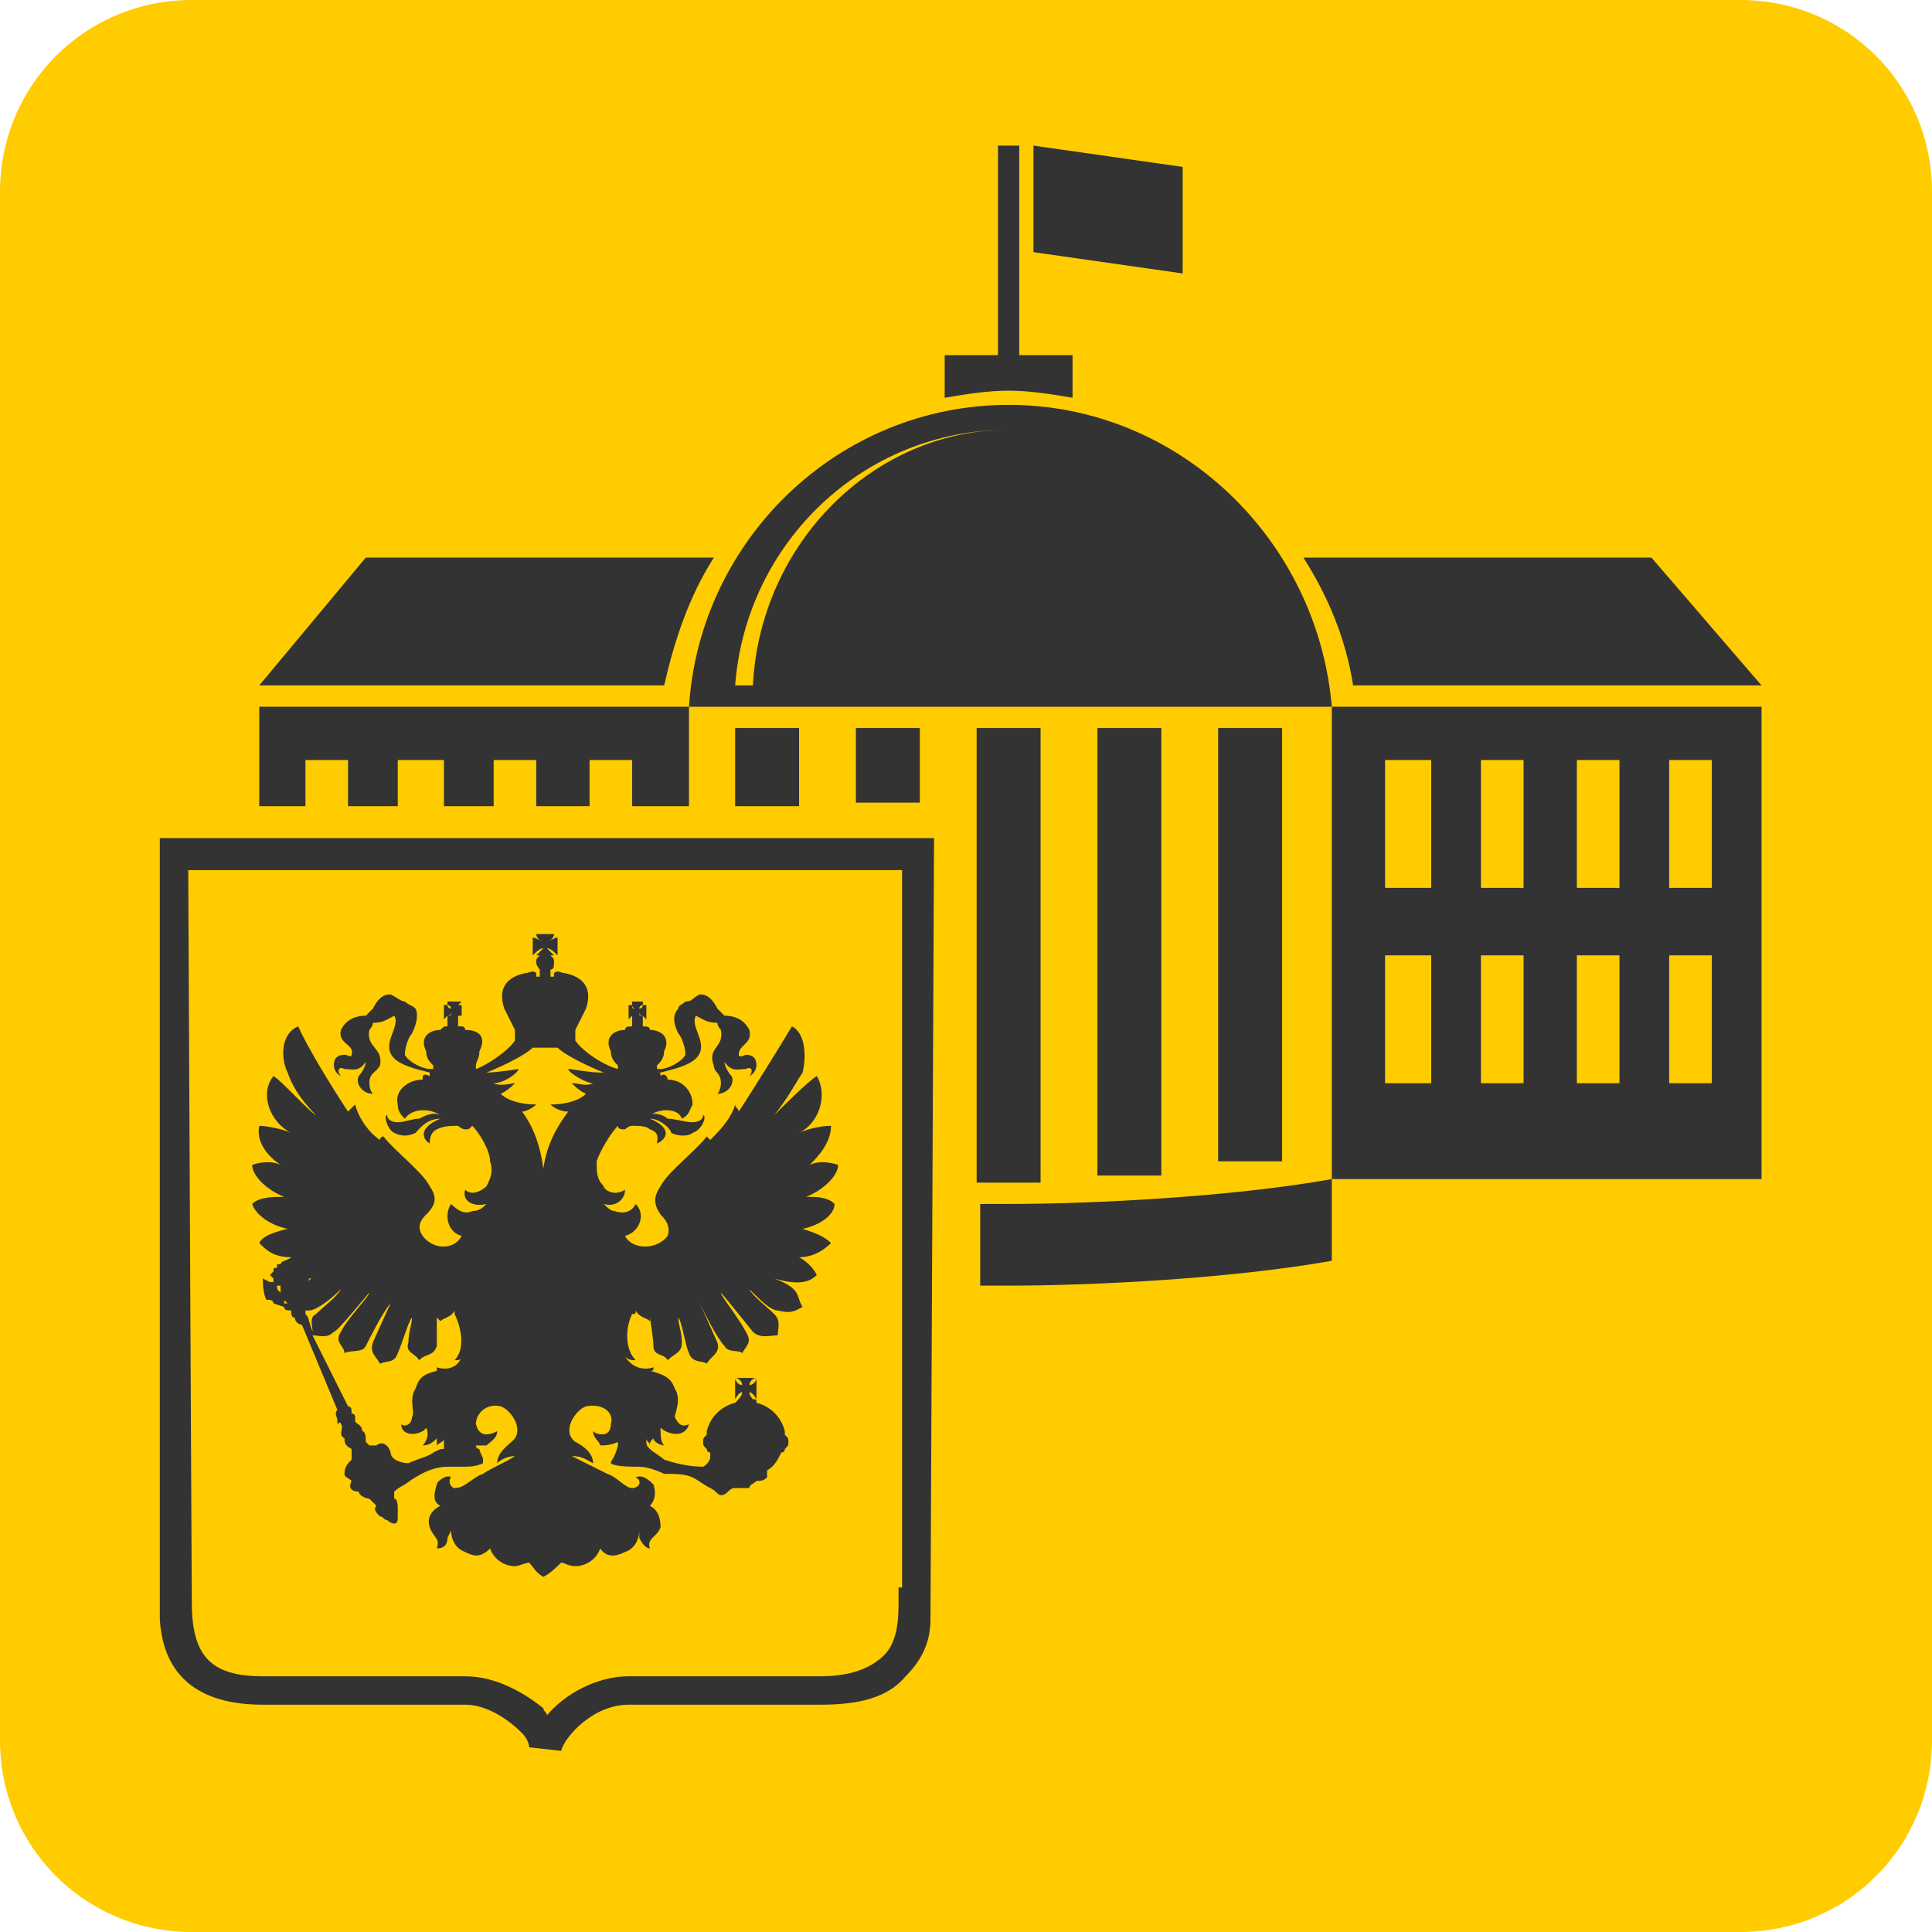 <?xml version="1.0" encoding="UTF-8"?>
<svg xmlns="http://www.w3.org/2000/svg" xmlns:xlink="http://www.w3.org/1999/xlink" xml:space="preserve" width="544px" height="544px" version="1.0" shape-rendering="geometricPrecision" text-rendering="geometricPrecision" image-rendering="optimizeQuality" fill-rule="evenodd" clip-rule="evenodd" viewBox="0 0 544 544">
 <g id="Слой_x0020_1">
  <g id="_782915920">
   <path fill="#FFCC00" d="M54 0l436 0c30,0 54,24 54,54l0 436c0,30 -24,54 -54,54l-436 0c-30,0 -54,-24 -54,-54l0 -436c0,-30 24,-54 54,-54l0 0z"></path>
   <path fill="#FFCC00" d="M64 24c-22,0 -40,18 -40,40l0 416c0,22 18,40 40,40l416 0c22,0 40,-18 40,-40l0 -416c0,-22 -18,-40 -40,-40l-416 0z"></path>
   <polygon fill="#333333" fill-rule="nonzero" points="333,47 291,41 291,71 333,77 "></polygon>
   <path fill="#333333" fill-rule="nonzero" d="M254 245l0 202 -1 0 0 5c0,6 -1,11 -4,14 -4,4 -10,6 -18,6l-54 0c-9,0 -18,5 -23,11 0,-1 -1,-1 -1,-2 -5,-4 -13,-9 -22,-9l-57 0c-15,0 -20,-6 -20,-21l-1 -206 201 0zm-209 206l0 5 0 0c1,16 11,24 29,24l56 0 1 0c6,0 12,4 16,8 2,2 2,4 2,4l9 1c1,-4 9,-13 19,-13l54 0c11,0 19,-2 24,-8 4,-4 7,-9 7,-16l1 -220 -218 0 0 215z"></path>
   <path fill="#333333" fill-rule="nonzero" d="M87 361c0,0 0,0 0,-1 0,0 1,0 1,0 0,0 -1,0 -1,1zm9 2c-1,2 -5,5 -7,7 -2,1 -1,3 -1,5l-1 -3c0,0 0,-1 -1,-2 0,0 0,0 0,0 0,0 0,0 0,-1 1,0 1,0 1,0 2,0 6,-3 9,-6zm8 1c0,1 -6,7 -8,11 -2,3 1,4 1,6 2,-1 5,0 6,-2 1,-2 5,-10 7,-12 -1,2 -5,11 -5,11 -1,3 1,4 2,6 2,-1 4,0 5,-3 1,-2 3,-9 4,-10 0,2 -1,4 -1,7 -1,3 2,3 3,5 2,-2 4,-1 5,-4 0,-2 0,-8 0,-8 0,0 1,1 1,1 1,-1 3,-1 4,-3 0,1 0,1 0,1 2,4 3,10 0,13 1,0 2,0 2,-1 -1,3 -4,4 -7,3 0,1 0,1 0,1 -4,1 -5,2 -6,5 -2,3 0,7 -1,8 0,2 -2,3 -3,2 0,4 6,3 7,1 1,2 0,4 -1,5 2,0 3,-1 4,-2 0,1 0,1 0,2 1,-1 2,-1 2,-2 0,1 0,2 0,3 -1,0 -1,0 -3,1 -1,1 -5,2 -7,3 -2,0 -5,-1 -5,-3 -1,-3 -3,-3 -4,-2 -1,0 -2,0 -2,0 0,0 -1,-1 -1,-1 0,-1 0,-3 -1,-3 0,-2 -2,-2 -2,-3 0,-1 0,-1 0,-1 0,-1 -1,-1 -1,-1 0,-1 0,-2 -1,-2l-10 -20c2,0 4,1 6,-1 1,0 9,-10 10,-11zm-23 3l-1 0c0,-1 0,-1 1,0 0,0 0,0 0,0zm-2 -4c0,0 0,0 0,1 -1,-1 -1,-1 -1,-2 0,0 1,0 1,0l0 0 0 0c0,1 0,1 0,1zm4 -2c0,0 0,0 0,0 0,0 0,0 0,0 0,0 0,0 0,0 0,0 0,0 0,0zm54 -59c5,-2 11,-5 13,-7 1,0 2,0 3,0 2,0 3,0 4,0l0 0c2,2 8,5 13,7l-1 0c-3,0 -8,-1 -9,-1 0,1 5,4 7,4 -2,1 -4,0 -6,0 1,1 2,2 4,3 -2,2 -6,3 -10,3 1,1 3,2 5,2 -3,4 -6,9 -7,16 -1,-7 -3,-12 -6,-16 1,0 3,-1 4,-2 -4,0 -8,-1 -10,-3 2,-1 3,-2 4,-3 -1,0 -4,1 -6,0 3,0 7,-3 7,-4 0,0 -6,1 -9,1zm-66 26c0,3 4,7 9,9 -3,0 -7,0 -9,2 1,3 5,6 10,7 -4,1 -7,2 -8,4 2,2 4,4 9,4 -1,1 -3,1 -3,2 -1,0 -1,0 -1,0 0,0 0,0 0,1 0,0 0,0 0,0 -1,0 -1,0 -1,1 0,0 -1,1 -1,1 0,0 0,0 1,1 0,0 0,0 0,1 0,0 0,0 -1,0l-2 -1c0,1 0,4 1,6 1,0 2,0 2,1l3 1c0,1 1,1 2,1 0,0 0,0 0,0 0,1 0,2 1,2 0,1 1,2 2,2l10 24c-1,1 0,2 0,3 0,0 0,0 0,1 0,0 1,-1 1,0 1,1 -1,3 1,4 0,1 0,2 2,3 0,0 0,2 0,3 -1,1 -2,2 -2,4 0,1 1,1 2,2 -1,2 0,3 2,3 0,1 2,2 3,2 1,1 1,1 2,2 -1,1 0,2 1,3 1,0 1,1 2,1 1,1 2,1 2,1 1,0 1,-1 1,-2 0,-1 0,-2 0,-2 0,-1 0,-3 -1,-3 0,-1 0,-1 0,-2 1,-1 3,-2 3,-2 4,-3 8,-5 12,-5 1,0 3,0 4,0 2,0 4,0 6,-1 0,0 0,0 0,-1 0,-1 -1,-2 -1,-3 -1,0 -1,-1 -1,-1 1,0 3,0 3,0 1,-1 3,-2 3,-4 -2,1 -5,2 -6,-2 0,-3 3,-6 7,-5 3,1 7,7 3,10 -1,1 -4,3 -4,6 1,-1 3,-2 5,-2 -3,2 -6,3 -9,5 -3,1 -5,4 -8,4 -1,0 -2,-2 -1,-3 -1,-1 -4,1 -4,2 -1,3 -1,5 1,6 -2,1 -4,3 -3,6 1,3 3,3 2,6 2,0 3,-1 3,-3 0,0 1,-2 1,-2 0,2 1,5 4,6 2,1 4,2 7,-1 1,3 4,5 7,5 1,0 3,-1 4,-1 1,1 2,3 4,4l0 1c0,-1 0,-1 0,-1 0,0 0,0 0,1l0 -1c2,-1 4,-3 5,-4 1,0 2,1 4,1 3,0 6,-2 7,-5 2,3 5,2 7,1 3,-1 4,-4 4,-6 0,0 0,2 0,2 1,2 2,3 3,3 -1,-3 2,-3 3,-6 0,-3 -1,-5 -3,-6 1,-1 2,-3 1,-6 -1,-1 -3,-3 -5,-2 2,1 1,3 -1,3 -2,0 -4,-3 -7,-4 -4,-2 -6,-3 -10,-5 3,0 4,1 6,2 0,-3 -3,-5 -5,-6 -4,-3 0,-9 3,-10 5,-1 8,2 7,5 0,4 -4,3 -5,2 0,2 2,3 2,4 1,0 3,0 5,-1 0,1 0,1 0,1 -1,4 -2,4 -2,5 1,1 6,1 8,1 2,0 5,1 7,2 3,0 6,0 8,1 2,1 3,2 5,3 2,1 2,2 3,2 2,0 2,-2 4,-2 1,0 2,0 4,0 0,-1 1,-1 2,-2 1,0 2,0 3,-1 0,-1 0,-1 0,-2 2,-1 3,-3 4,-5 1,0 1,-1 1,-1 0,0 0,0 0,0 1,-1 1,-1 1,-2 0,-1 0,-1 -1,-2 0,0 0,0 0,0 0,0 0,-1 0,-1 -1,-4 -4,-7 -8,-8 0,0 0,0 0,0l0 0c0,-1 0,-1 -1,-1 0,0 -1,-1 -1,-2 1,0 2,2 2,2l0 -6c0,1 -1,2 -2,2 0,-1 1,-2 2,-2l-6 0c1,0 2,1 2,2 -1,0 -2,-1 -2,-2l0 6c0,0 1,-2 2,-2 0,1 -1,2 -2,3l0 0c-4,1 -7,4 -8,8 0,0 0,1 0,1 0,0 0,0 0,0 -1,1 -1,1 -1,2 0,1 0,1 1,2 0,0 0,0 0,0 0,0 0,1 1,1 0,0 0,1 0,1 0,0 0,0 0,0 0,2 -2,3 -2,3 -4,0 -8,-1 -11,-2 -1,-1 -3,-2 -4,-3 -1,-1 -1,-1 -1,-3 0,1 1,1 1,2 0,-1 0,-1 1,-2 0,1 2,2 3,2 -1,-1 -1,-3 -1,-5 2,2 7,3 8,-1 -2,1 -3,0 -4,-2 0,-1 2,-5 0,-8 -1,-3 -3,-4 -7,-5 1,0 1,0 1,-1 -3,1 -6,0 -8,-3 1,1 2,1 3,1 -3,-3 -3,-9 -1,-13 1,0 1,0 1,-1 1,2 3,2 4,3 0,0 0,-1 0,-1 0,0 1,6 1,8 0,3 3,2 4,4 2,-2 4,-2 4,-5 0,-3 -1,-5 -1,-7 1,1 2,8 3,10 1,3 4,2 5,3 1,-2 4,-3 3,-6 0,0 -4,-9 -5,-11 1,2 5,10 7,12 1,2 4,1 5,2 1,-2 3,-3 1,-6 -2,-4 -7,-10 -7,-11 1,1 9,11 9,11 2,2 5,1 7,1 0,-2 1,-4 -1,-6 -2,-2 -6,-5 -7,-7 3,3 6,6 8,6 4,1 5,0 7,-1 -2,-3 0,-5 -8,-8 7,2 10,1 12,-1 -1,-2 -3,-4 -5,-5 4,0 7,-2 9,-4 -2,-2 -5,-3 -8,-4 5,-1 9,-4 9,-7 -2,-2 -5,-2 -8,-2 5,-2 9,-6 9,-9 -3,-1 -6,-1 -8,0 2,-2 6,-6 6,-11 -3,0 -7,1 -9,2 6,-3 8,-11 5,-16 -2,1 -11,10 -12,11 4,-5 6,-9 8,-12 1,-4 1,-11 -3,-13 -3,5 -11,18 -15,24 0,-1 -1,-1 -1,-2 -1,4 -5,8 -7,10 0,0 -1,-1 -1,-1 -3,4 -11,10 -13,14 -2,3 -2,5 0,8 1,1 3,3 2,6 -3,4 -10,4 -12,0 4,-1 6,-6 3,-9 -1,2 -3,3 -6,2 -1,0 -2,-1 -3,-2 3,1 6,-1 6,-4 -3,2 -6,0 -6,-1 -2,-2 -2,-4 -2,-7 1,-3 4,-8 6,-10 0,1 1,1 2,1 0,0 1,-1 2,-1 2,0 4,0 5,1 3,1 2,3 2,4 4,-2 3,-5 -2,-7 3,0 6,3 6,4 2,1 5,1 6,0 3,-1 4,-5 3,-5 0,1 -1,2 -3,2 -2,0 -5,-1 -7,-1 -1,-1 -4,-2 -5,-1 3,-2 8,-2 9,1 2,-1 2,-2 3,-4 0,-4 -3,-7 -7,-7 0,-1 -1,-2 -2,-1 0,-1 0,-1 -1,-1 1,0 1,0 1,0 4,-1 8,-2 10,-4 4,-4 -2,-9 0,-12 2,1 3,2 6,2 0,1 1,2 1,2 1,5 -4,5 -2,10 0,2 2,2 2,5 0,0 0,2 -1,3 3,0 5,-3 4,-5 -1,-1 -2,-3 -2,-4 2,3 4,2 6,2 2,-1 2,1 1,2 2,-1 2,-3 2,-3 0,-2 -1,-3 -3,-3 0,0 -2,1 -2,0 0,-3 4,-3 3,-7 -1,-2 -3,-4 -7,-4 0,0 -1,-1 -2,-2 -2,-4 -4,-4 -5,-4 -2,1 -2,2 -4,2 -1,1 -2,1 -2,2 -2,2 -1,5 0,7 1,1 2,4 2,6 -1,2 -5,4 -7,4 0,0 0,0 -1,0l0 -1c1,-1 2,-2 2,-4 2,-4 -1,-6 -4,-6 0,-1 -1,-1 -2,-1l0 0 0 1 0 0 0 -1 0 0c0,0 0,-1 0,-1 0,-1 0,-1 0,-1l0 0 0 0c0,-1 0,-1 0,-1 -1,0 -1,0 -1,-1 0,1 1,1 1,1 0,0 0,0 0,0l1 1 0 -4 -1 0c0,0 0,0 0,0 0,1 -1,1 -1,1 0,0 0,-1 1,-1 0,0 0,0 0,0l0 -1 -3 0 0 1c0,0 0,0 0,0 0,0 0,1 1,1 -1,0 -1,0 -1,-1 0,0 0,0 0,0l-1 0 0 4 1 -1c0,0 0,0 0,0 0,0 0,0 1,-1 -1,1 -1,1 -1,1 0,0 0,0 0,1l0 0 0 0c0,0 0,0 0,1 0,0 0,1 0,1l0 0 0 1 0 0 0 -1 0 0c-1,0 -2,0 -2,1 -3,0 -6,2 -4,6 0,2 1,3 2,4l0 1c-4,-1 -10,-5 -12,-8 0,0 0,0 0,0l0 -3c1,-2 2,-4 3,-6 2,-6 -1,-9 -6,-10 -1,0 -2,-1 -3,0l0 1 -1 0 0 -2c0,0 0,0 0,0 1,0 1,-1 1,-2 0,-1 0,-1 -1,-2l1 0c0,0 -1,-1 -2,-2 1,0 2,1 3,2l0 -5c-1,0 -2,1 -3,1 1,0 2,-1 2,-2l-5 0c0,1 1,2 2,2 -1,0 -2,-1 -3,-1l0 5c1,-1 2,-2 3,-2 -1,1 -2,2 -2,2l1 0c-1,1 -1,1 -1,2 0,1 1,2 1,2 0,0 0,0 0,0l0 2 -1 0 0 -1c-1,-1 -2,0 -3,0 -5,1 -8,4 -6,10 1,2 2,4 3,6l0 3c0,0 0,0 0,0 -2,3 -8,7 -11,8l0 -1c0,-1 1,-2 1,-4 2,-4 0,-6 -4,-6 0,-1 -1,-1 -1,-1l-1 0 0 1 0 0 0 -1 0 0c0,0 0,-1 0,-1 0,-1 0,-1 0,-1l1 0 -1 0c0,-1 0,-1 0,-1 0,0 0,0 0,-1 0,1 0,1 0,1 0,0 0,0 1,0l0 1 0 -4 0 0c-1,0 -1,0 -1,0 0,1 0,1 0,1 0,0 0,-1 0,-1 0,0 0,0 0,0l1 -1 -4 0 0 1c0,0 0,0 0,0 1,0 1,1 1,1 0,0 -1,0 -1,-1 0,0 0,0 0,0l-1 0 0 4 1 -1c0,0 0,0 0,0 0,0 1,0 1,-1 0,1 0,1 -1,1 0,0 0,0 0,1l0 0 0 0c0,0 0,0 0,1 0,0 0,1 0,1l0 0 0 1 0 0 0 -1 0 0c-1,0 -1,0 -2,1 -3,0 -6,2 -4,6 0,2 1,3 2,4l0 1c0,0 -1,0 -1,0 -2,0 -6,-2 -7,-4 0,-2 1,-5 2,-6 1,-2 2,-5 1,-7 -1,-1 -2,-1 -3,-2 -1,0 -2,-1 -4,-2 -1,0 -3,0 -5,4 -1,1 -2,2 -2,2 -4,0 -6,2 -7,4 -1,4 4,4 3,7 0,1 -1,0 -2,0 -2,0 -3,1 -3,3 0,0 0,2 2,3 -1,-1 -1,-3 1,-2 2,0 4,1 6,-2 0,1 -1,3 -2,4 -1,2 1,5 4,5 -1,-1 -1,-3 -1,-3 0,-3 2,-3 3,-5 1,-5 -4,-5 -3,-10 0,0 1,-1 1,-2 3,0 4,-1 6,-2 2,3 -4,8 0,12 2,2 6,3 10,4 0,0 0,0 0,0 0,0 0,0 0,1 -2,-1 -2,0 -2,1 -4,0 -8,3 -7,7 0,2 1,3 2,4 2,-3 7,-3 10,-1 -2,-1 -4,0 -6,1 -2,0 -4,1 -6,1 -2,0 -3,-1 -3,-2 -1,0 0,4 2,5 2,1 4,1 6,0 1,-1 3,-4 7,-4 -5,2 -6,5 -3,7 0,-1 0,-3 2,-4 2,-1 4,-1 6,-1 0,0 1,1 2,1 1,0 1,0 2,-1 2,2 5,7 5,10 1,3 0,5 -1,7 -1,1 -4,3 -6,1 -1,3 2,5 6,4 -1,1 -2,2 -4,2 -2,1 -4,0 -6,-2 -2,3 -1,8 3,9 -2,4 -8,4 -11,0 -2,-3 0,-5 1,-6 3,-3 3,-5 1,-8 -2,-4 -10,-10 -13,-14 -1,0 -1,1 -1,1 -3,-2 -6,-6 -7,-10 -1,1 -1,1 -2,2 -4,-6 -12,-19 -14,-24 -5,2 -5,9 -3,13 1,3 3,7 8,12 -2,-1 -10,-10 -12,-11 -4,5 -1,13 5,16 -2,-1 -7,-2 -9,-2 -1,5 3,9 6,11 -2,-1 -5,-1 -8,0z"></path>
   <path fill="#333333" fill-rule="nonzero" d="M259 226l0 -21 -18 0c0,11 0,14 0,15 0,-22 0,1 0,0 0,2 0,3 0,6l18 0z"></path>
   <path fill="#333333" fill-rule="nonzero" d="M496 193l-31 -36 -98 0c7,11 12,23 14,36l115 0z"></path>
   <path fill="#333333" fill-rule="nonzero" d="M201 157l-98 0 -30 36 114 0c3,-13 7,-25 14,-36z"></path>
   <polygon fill="#333333" fill-rule="nonzero" points="293,333 293,205 275,205 275,333 276,333 276,333 "></polygon>
   <path fill="#333333" fill-rule="nonzero" d="M302 112l0 -12 -15 0 0 -59 -6 0 0 59 -15 0 0 12c6,-1 12,-2 18,-2 6,0 12,1 18,2z"></path>
   <polygon fill="#333333" fill-rule="nonzero" points="73,227 86,227 86,214 98,214 98,227 112,227 112,214 125,214 125,227 139,227 139,214 151,214 151,227 166,227 166,214 178,214 178,227 194,227 194,199 73,199 "></polygon>
   <path fill="#333333" fill-rule="nonzero" d="M390 269l13 0 0 36 -13 0 0 -36zm0 -55l13 0 0 36 -13 0 0 -36zm27 55l12 0 0 36 -12 0 0 -36zm0 -55l12 0 0 36 -12 0 0 -36zm27 55l12 0 0 36 -12 0 0 -36zm0 -55l12 0 0 36 -12 0 0 -36zm26 55l12 0 0 36 -12 0 0 -36zm0 -55l12 0 0 36 -12 0 0 -36zm-95 118l121 0 0 -133 -121 0 0 133z"></path>
   <path fill="#333333" fill-rule="nonzero" d="M212 193l-5 0c3,-40 36,-72 77,-72 -38,0 -70,32 -72,72zm72 -79c-48,0 -87,38 -90,85l181 0c-4,-47 -43,-85 -91,-85z"></path>
   <polygon fill="#333333" fill-rule="nonzero" points="343,327 361,327 361,205 343,205 "></polygon>
   <polygon fill="#333333" fill-rule="nonzero" points="207,227 225,227 225,205 207,205 "></polygon>
   <path fill="#333333" fill-rule="nonzero" d="M276 339l0 23c2,0 5,0 8,0 24,0 63,-2 91,-7l0 -23c-28,5 -67,7 -91,7 -3,0 -6,0 -8,0z"></path>
   <polygon fill="#333333" fill-rule="nonzero" points="309,331 327,331 327,205 309,205 "></polygon>
  </g>
 </g>
</svg>
